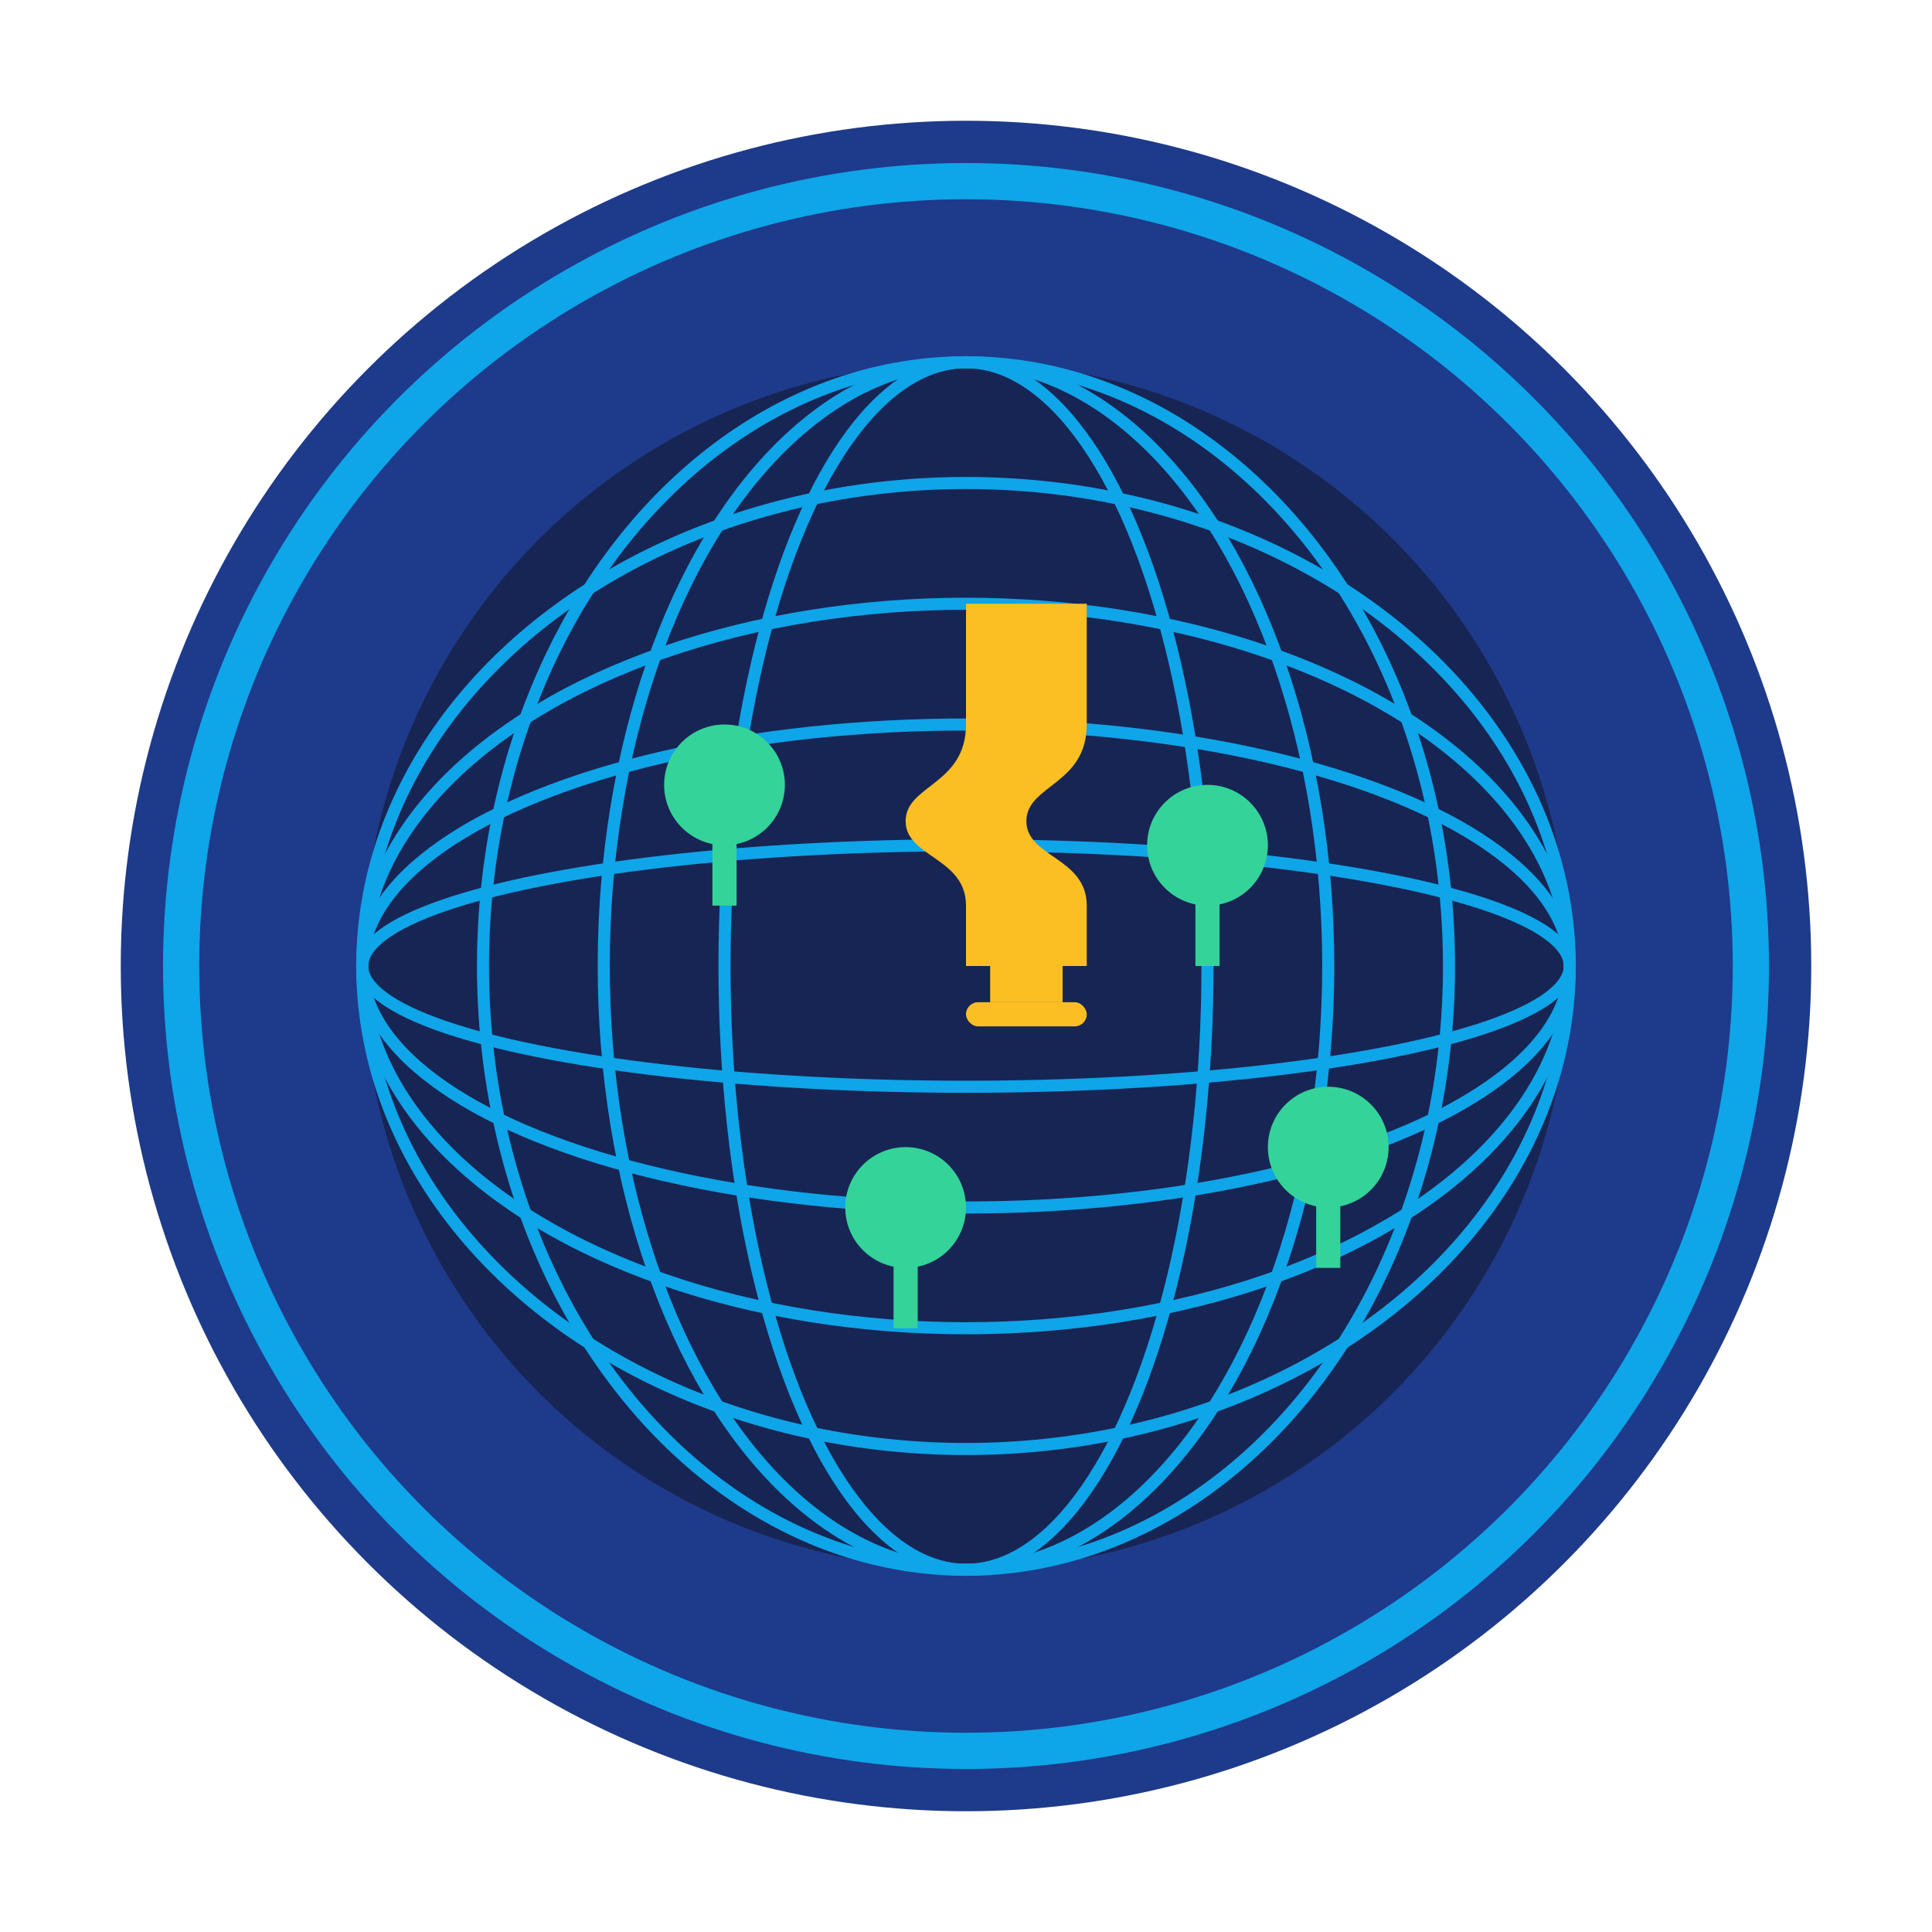 <svg xmlns="http://www.w3.org/2000/svg" viewBox="0 0 160 160" width="160" height="160">
  <!-- Background Circle -->
  <circle cx="80" cy="80" r="70" fill="#1e3a8a"/>
  
  <!-- Outer Ring -->
  <circle cx="80" cy="80" r="65" fill="none" stroke="#0ea5e9" stroke-width="3"/>
  
  <!-- Globe Background -->
  <circle cx="80" cy="80" r="50" fill="#172554"/>
  
  <!-- Globe Grid Lines (Longitude) -->
  <ellipse cx="80" cy="80" rx="40" ry="50" fill="none" stroke="#0ea5e9" stroke-width="1"/>
  <ellipse cx="80" cy="80" rx="30" ry="50" fill="none" stroke="#0ea5e9" stroke-width="1"/>
  <ellipse cx="80" cy="80" rx="20" ry="50" fill="none" stroke="#0ea5e9" stroke-width="1"/>
  
  <!-- Globe Grid Lines (Latitude) -->
  <ellipse cx="80" cy="80" rx="50" ry="40" fill="none" stroke="#0ea5e9" stroke-width="1"/>
  <ellipse cx="80" cy="80" rx="50" ry="30" fill="none" stroke="#0ea5e9" stroke-width="1"/>
  <ellipse cx="80" cy="80" rx="50" ry="20" fill="none" stroke="#0ea5e9" stroke-width="1"/>
  <ellipse cx="80" cy="80" rx="50" ry="10" fill="none" stroke="#0ea5e9" stroke-width="1"/>
  
  <!-- Location Pins -->
  <circle cx="60" cy="65" r="5" fill="#34d399"/>
  <path d="M60 65 L60 75" stroke="#34d399" stroke-width="2"/>
  
  <circle cx="100" cy="70" r="5" fill="#34d399"/>
  <path d="M100 70 L100 80" stroke="#34d399" stroke-width="2"/>
  
  <circle cx="75" cy="100" r="5" fill="#34d399"/>
  <path d="M75 100 L75 110" stroke="#34d399" stroke-width="2"/>
  
  <circle cx="110" cy="95" r="5" fill="#34d399"/>
  <path d="M110 95 L110 105" stroke="#34d399" stroke-width="2"/>
  
  <!-- Trophy Icon -->
  <path d="M80 50 L90 50 L90 60 C90 65, 85 65, 85 68 C85 71, 90 71, 90 75 L90 80 L80 80 L80 75 C80 71, 75 71, 75 68 C75 65, 80 65, 80 60 Z" fill="#fbbf24"/>
  <rect x="82" y="80" width="6" height="3" fill="#fbbf24"/>
  <rect x="80" y="83" width="10" height="2" rx="1" fill="#fbbf24"/>
</svg>
